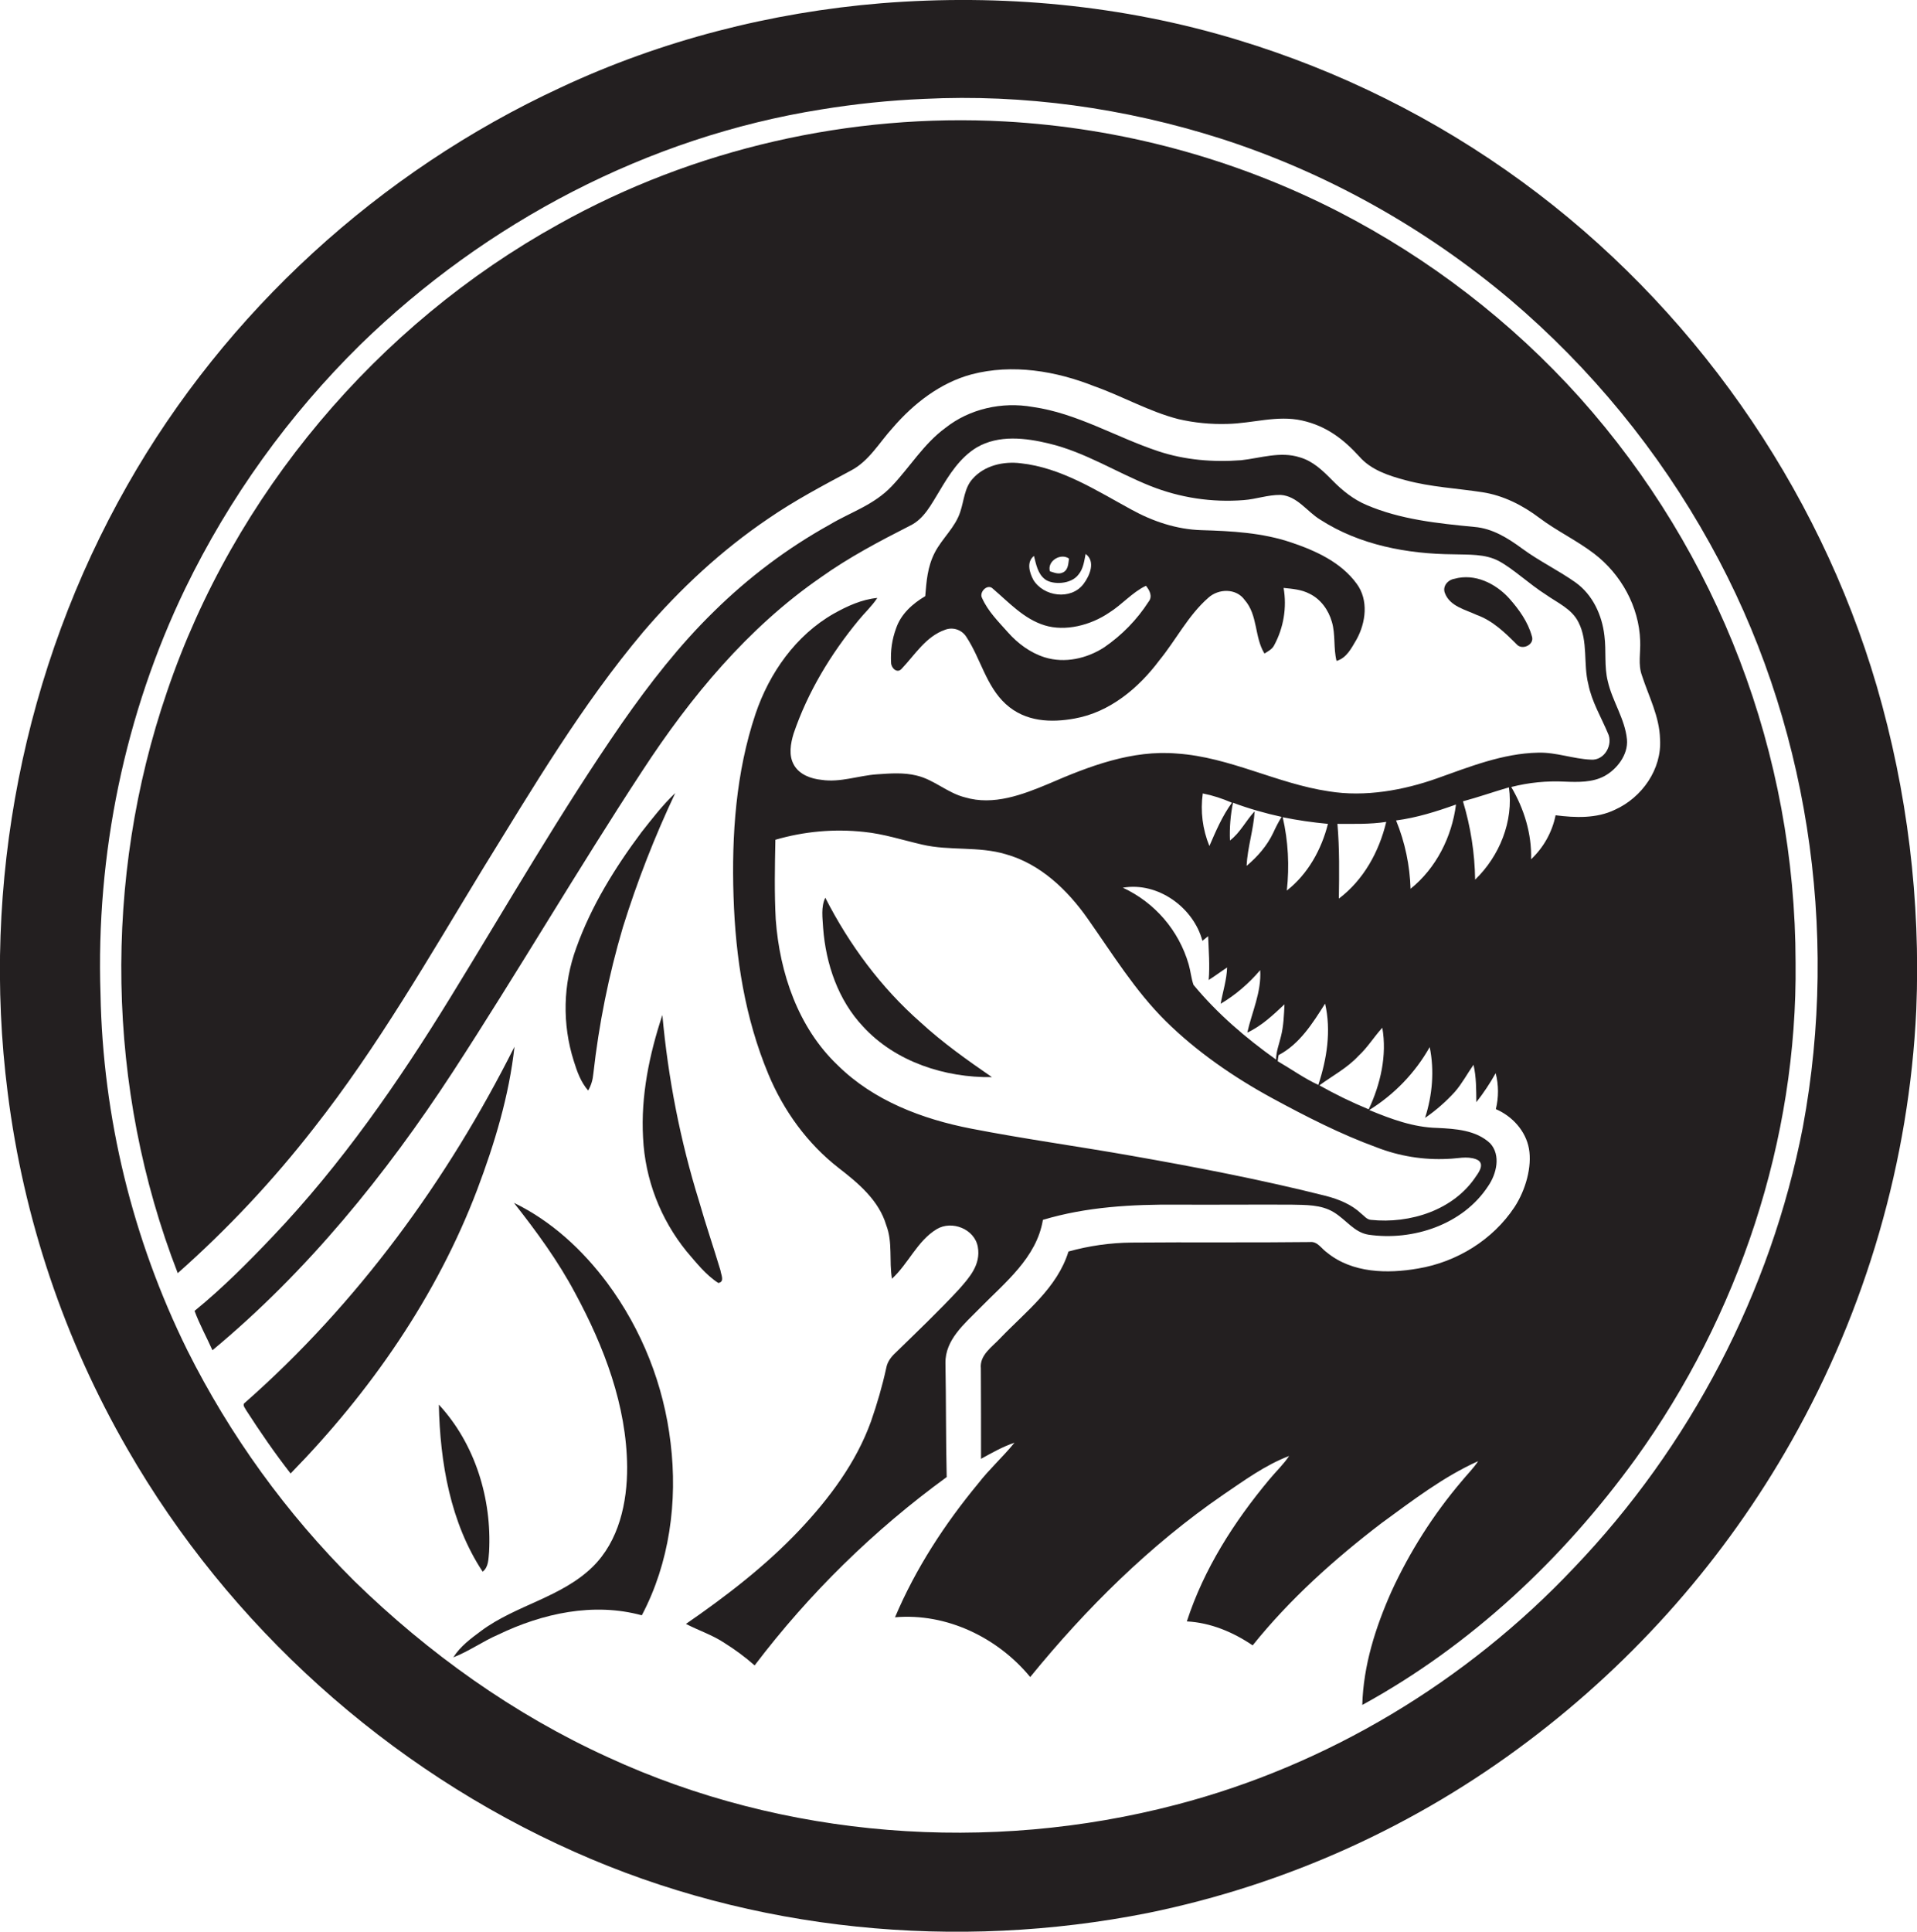 <?xml version="1.0" encoding="utf-8"?>
<!-- Generator: Adobe Illustrator 19.2.0, SVG Export Plug-In . SVG Version: 6.00 Build 0)  -->
<svg version="1.1" id="Layer_1" xmlns="http://www.w3.org/2000/svg" xmlns:xlink="http://www.w3.org/1999/xlink" x="0px" y="0px"
	 viewBox="0 0 1072 1080" style="enable-background:new 0 0 1072 1080;" xml:space="preserve">
<style type="text/css">
	.st0{fill:#231F20;}
</style>
<title>biseeise_Dinosaur_flat_black_logo_White_background_6cc9fbc5-9965-418f-bb2e-dcd8a94d5624</title>
<path class="st0" d="M287.7,585.2c-37.5,74.7-87.8,143.6-150.7,199c-1.8,1.2,0.1,3,0.7,4.3c7.8,12.1,16,24,24.8,35.3
	c44.5-45.5,81.7-99,104.4-158.8C276.6,639.3,284.7,612.6,287.7,585.2z"/>
<path class="st0" d="M273.5,867.6c1.6-29.6-7.8-60.4-28.1-82.3c0.7,32.3,6.4,66,24.5,93.4C273.3,876.1,273.1,871.5,273.5,867.6z"/>
<path class="st0" d="M358.7,465.3c-14.8,19.8-28,41.1-36.4,64.5c-7.5,20.4-8,42.8-1.4,63.5c1.8,5.8,3.9,11.7,8,16.4
	c1.7-2.9,2.6-6.1,2.9-9.4c3.1-27.7,8.6-55.1,16.5-81.8c8-25.7,17.8-50.8,29.3-75.1C370.6,450,364.7,457.7,358.7,465.3z"/>
<path class="st0" d="M339.6,717.3c-13.8-18.5-31.3-34.7-52.2-44.8c12.6,16,24.7,32.5,34.3,50.6c16.1,29.8,28.7,62.7,29,97
	c0.1,20-4.6,41.5-19.3,55.9c-17.5,17.1-42.9,21.4-62.2,35.7c-5.8,4.3-11.8,8.7-15.7,14.9c8.8-3.4,16.5-9,25.1-12.7
	c24.7-11.9,53.3-18.2,80.3-10.8c15.5-29.3,20.1-63.6,16.1-96.4C371.2,774.3,359,743.5,339.6,717.3z"/>
<path class="st0" d="M359.6,636c1.1,23.3,9.7,45.6,24.4,63.7c5.4,6.3,10.7,13.1,17.7,17.6c3.7-0.7,1.5-4.6,1.2-7
	c-3.9-13-8.3-25.8-12-38.8c-10.5-33.8-17.3-68.7-20.5-104C363.1,589.5,358.3,612.8,359.6,636z"/>
<path class="st0" d="M461.5,501.9c-2.5,5.3-1.5,11.3-1.2,16.9c1.5,20.1,8.4,40.4,22.4,55.2c18.1,19.7,45.8,28.6,72,28.2
	c-13.8-9.5-27.5-19.2-39.9-30.6C492.6,552.1,474.9,528.1,461.5,501.9z"/>
<path class="st0" d="M825.8,343.8c8.9,3.2,15.7,9.8,22.2,16.3c3.1,3.8,10.4,0.3,8.6-4.5c-2.2-8-7.2-14.9-12.6-21
	c-7.6-8.4-19.3-14.2-30.7-11c-3.7,0.6-6.8,4.2-5.3,8C810.8,339,819.4,340.8,825.8,343.8z"/>
<path class="st0" d="M1049.5,383.6c-32.9-112.3-103.8-213-198.3-282C802.9,66.3,749,39.5,691.8,22.2C627.6,2.7,559.8-3.5,493,1.8
	C431,6.9,369.7,22.6,313.4,49C212.3,95.8,126.2,174.4,71.2,271.3C13.1,373.4-10.6,494.4,4.3,610.9c8.8,70.2,31.6,138,67,199.3
	C128.1,909,217,989,321.2,1035.3c99.9,44.6,213.7,55.5,320.8,34.2c77.3-15.8,150-48.7,212.9-96.3c59.9-45.2,110-102.2,146.9-167.5
	c41.6-73.5,65.9-156.7,69.8-241.1C1074.1,503.5,1066.6,442.3,1049.5,383.6z M1008.2,630C990.4,722.3,945,808.9,880,876.7
	C820,940.2,742.3,987,657.7,1009c-104.7,27.4-219.1,18.9-317.6-26.5c-52.8-24-100.6-58.2-142-98.6c-37.9-37.7-69.5-81.3-93.4-129.1
	c-30.6-62-47.2-130-48.5-199.1c-2.6-77.9,13.5-156.5,47.4-226.7c24.6-50.7,57.8-96.9,98-136.4c70.1-68.3,160.7-116,257.6-131.4
	c19-3.1,38.2-5.1,57.4-5.9c56-2.8,112.4,5.1,165.8,22.1c59.3,19,114.5,50,162.1,90.1c45.2,38.4,83,84.6,111.7,136.4
	C1010.9,402.1,1028.7,519.7,1008.2,630z"/>
<path class="st0" d="M748.4,118.3c-58-29.7-121.5-46.8-186.5-50.4c-86.3-4.7-173.9,15.2-249.4,57.4
	C210.7,181.6,130.8,276.5,93.4,386.7c-35.9,104.6-34.1,221.9,6,325.1c27.8-24.6,53.3-51.8,76.1-81.1c35.8-45.5,64.6-95.9,94.7-145.3
	c27.9-45.2,55.1-91.2,89.4-132c20.5-24,43.9-45.8,70.1-63.5c14.7-10.1,30.4-18.4,46.1-26.8c10.2-5.3,15.9-15.7,23.4-23.9
	c11.7-13.6,26.6-25.2,44.1-29.9c22.9-6,47.2-1.9,68.8,6.7c15.8,5.6,30.5,14.1,46.8,18.3c9,2.1,18.3,3,27.6,2.7
	c13.9-0.3,27.7-5,41.6-1.9s23.4,10.7,32,20.1c6.6,7.6,16.6,10.8,26,13.3c14,3.8,28.6,4.5,42.9,6.7c11.7,1.8,22.5,7.3,31.9,14.4
	s20.8,12.5,30.5,19.9c15.1,11.5,25.2,29.7,25.8,48.8c0.3,6.5-1.3,13.2,1,19.4c3.8,11.7,9.8,22.9,10.1,35.5
	c1.1,16.8-10.1,32.7-25.2,39.5c-10.3,5-22.2,4.5-33.2,3.1c-1.9,9.4-6.7,18-13.7,24.6c0.4-14.2-3.9-28.2-11.1-40.4
	c9.8-2.5,19.8-3.5,29.9-3c7.5,0.3,15.5,0.5,22.2-3.1s13.4-11.8,12.6-20.5c-1.1-11.5-8.2-21.4-10.7-32.5c-2.1-8.3-0.8-17-1.9-25.5
	c-1.3-11.5-6.6-23-16.2-29.8s-20.3-11.9-29.8-18.9c-7.9-5.8-16.6-11.3-26.7-12.1c-20.5-2-41.3-4.1-60.4-12.3
	c-7.3-3.1-13.5-8.1-19-13.7s-10.9-10.8-18.2-12.9c-10.8-3.5-22,0.4-32.8,1.6c-15.6,1.2-31.5-0.1-46.3-5
	c-23.6-7.8-45.5-21.3-70.4-24.8c-17-3-35.2,1-48.8,11.8c-12,8.8-19.7,21.7-29.8,32.4s-23.1,14.6-34.8,21.6
	c-23.6,13.1-45.3,29.4-64.6,48.4c-19.4,18.9-36.1,40.4-51.6,62.6c-34.3,49.6-64.3,101.9-95.9,153.3c-29.1,47.4-61,93.4-99.5,133.8
	c-13.8,14.5-28,28.8-43.6,41.5c2.8,7.6,6.7,14.6,10,22c53-44,96.9-98.1,134.4-155.6c36.2-55.6,69.7-113,106.1-168.5
	c26.9-41.2,59-79.9,99.7-108c15.7-11.2,32.8-20.2,49.9-28.9c7.9-3.8,11.9-12,16.3-19.1c5.5-9.3,11.6-19,21.1-24.7
	c12.2-7.1,27.3-5.3,40.4-2.1c20.1,4.8,37.6,16.1,56.6,23.7c16.6,6.6,34.4,9.3,52.2,7.9c6.9-0.5,13.6-3,20.6-2.9
	c9.4,0.6,14.8,9.4,22.3,13.9c21.9,14.1,48.5,19.1,74.2,19.3c8.6,0.3,17.9-0.4,25.8,3.9s17,12.9,26,18.6c6.5,4.6,14.6,8,18.3,15.5
	c5.5,10.7,2.6,23.3,5.5,34.6c1.9,9.7,7.1,18.3,10.9,27.3c3.2,6.4-1.8,15.5-9.4,14.9c-10-0.4-19.5-4.2-29.6-3.9
	c-19.7,0.4-38.3,7.9-56.6,14.4s-40.1,10.6-60.5,7.2c-28.9-4.3-55.3-19.1-84.7-21.1c-25.2-2.2-49.3,7.1-71.9,16.9
	c-14.6,6.1-30.8,12.3-46.7,7.6c-9.8-2.4-17.3-9.9-27.1-12.2c-7.2-1.8-14.8-1.2-22.1-0.7c-10.4,0.7-20.6,4.7-31.1,3.1
	c-5.9-0.6-12.3-2.9-15.4-8.3s-1.9-12-0.2-17.6c7.9-23.2,20.8-44.5,36.3-63.3c3.4-4.2,7.5-7.9,10.5-12.5c-8.7,0.8-16.9,4.6-24.4,8.8
	c-21.2,12.1-36,33.2-43.7,56c-11,32.8-13.4,67.7-12.3,102.1s6.4,68,19.5,99.4c8.5,20.4,21.8,38.8,39.3,52.4
	c11,8.5,22.5,18.1,26.6,32c3.7,9.6,1.5,20,3.2,29.9c9.2-8.4,14.1-21.1,25-27.7c8.5-5.1,21.2-0.1,23,9.9s-4.8,17.2-10.5,23.7
	c-11.4,12.3-23.5,23.8-35.5,35.5c-2.5,2.3-4.6,5.1-5.2,8.5c-2.2,10.1-5.1,20-8.5,29.8c-8.3,23.1-23.3,43.1-40,60.8
	c-18.9,20-40.9,36.9-63.5,52.5c7.1,3.7,14.9,6.2,21.6,10.7c5.9,3.7,11.6,7.9,16.8,12.5c30.5-40.2,66.6-75.6,107.4-105.3
	c-0.5-21.2-0.3-42.5-0.7-63.7c-0.2-13.1,10.7-22,19-30.5c14.2-14.5,32-28.4,35.5-49.6c24.3-7.3,49.9-8.7,75.1-8.5
	c21.3,0.1,42.6-0.1,63.9,0c8,0.2,16.5-0.1,23.6,4.2s11.4,11.3,19.5,12.6c24.8,3.6,52.8-5.6,66.9-27.2c4.7-6.8,7.2-17.3,1.1-23.9
	c-7.9-7.4-19.3-8.1-29.6-8.6c-13.3-0.3-25.9-5-38-10c14-8.7,25.7-20.8,33.8-35.2c2.7,13.1,1.5,26.9-2.6,39.6
	c6.1-4.2,11.7-9.1,16.7-14.6c4-4.6,6.9-10.1,10.4-15.1c1.6,6.9,1.5,13.9,1.6,20.9c4-5.1,7.6-10.5,10.8-16.2
	c1.7,6.6,1.7,13.5,0.1,20.1c9.1,3.9,16.7,12.1,18.5,22.1s-1.8,23.1-8.1,32.7c-12.1,18.3-32.3,30.7-53.9,34.3
	c-17.1,3-36.8,2.6-50.9-8.9c-3.1-2.1-5.3-6.4-9.6-5.9c-33.2,0.4-66.4,0-99.6,0.3c-12,0.1-23.9,1.8-35.4,5
	c-6.3,20.4-23.9,33.6-38.1,48.4c-4.5,4.9-11.7,9.4-10.9,17c0.1,16.8,0.1,33.7,0.1,50.5c6-3.3,12.1-6.8,18.7-9
	c-6.4,7.9-14,14.7-20.2,22.7C528.3,852,512,877,500.5,904.2c28.8-2.5,57.4,11.3,75.6,33.4c31.3-38.4,66.9-73.7,107.9-101.9
	c11.8-8,23.5-16.6,36.9-21.7c-3.2,4.8-7.5,8.8-11.2,13.3c-19.6,23.5-36.5,49.9-46,79.2c13.3,0.7,25.9,6,36.8,13.4
	c20.8-25.9,45.7-48.2,72-68.3c17.3-12.6,34.5-25.9,54.1-34.7c-2.7,4.1-6.2,7.5-9.3,11.3c-15.8,18.6-29,39.4-39.2,61.6
	c-8.9,20-15.7,41.3-16.3,63.4c60.7-33.2,112.3-81.7,152.8-137.6c57.7-80,90.6-178.5,89.5-277.4c-0.1-116.5-43-229-120.7-315.9
	C845.1,179.7,799.3,144.5,748.4,118.3z M742.6,460.6c-3.6,14.3-11.2,28.1-23,37.3c1.5-13.7,0.8-27.6-2.3-41
	c8.3,1.7,16.7,2.9,25.2,3.7L742.6,460.6z M737.3,606.6c-8-3.7-15.2-8.9-22.8-13.3c0.1-1.2,0.3-2.3,0.5-3.4
	c11.8-6.2,19.1-17.9,26-28.8c3.5,15.2,1,30.9-3.8,45.5H737.3z M716.7,456.7c-1.8,2.9-3.3,5.8-4.7,8.9c-3.4,7.2-8.8,13.4-14.9,18.5
	c0.5-10.3,3.9-20.2,4.5-30.5c-4.9,5.2-8,11.9-13.8,16.3c-0.3-7.1,0.3-14.2,1.7-21.1C698.4,452.1,707.5,454.7,716.7,456.7z
	 M672.6,443.6c5.6,1.1,11.1,2.9,16.3,5.2c-5.4,7.4-9,15.9-12.6,24.2C672.5,463.7,671.2,453.6,672.6,443.6L672.6,443.6z M672.4,526
	l3.2-2.6c0.3,8.2,1,16.3,0.3,24.5c3.5-2.2,6.8-4.7,10.3-7c-0.2,6.9-2.4,13.5-3.6,20.3c8.4-5,15.8-11.4,22.1-18.8
	c0.8,12.2-4.6,23.3-7.2,34.9c8-3.7,14.5-9.9,20.8-15.8c-0.3,6-0.5,12.2-2,18c-1,4.3-2.7,8.4-2.7,12.9c-17-12.1-32.9-25.7-46.2-41.8
	c-1.3-3.8-1.6-7.7-2.7-11.5c-5.5-18.9-18.9-34.5-36.8-42.8C647.4,492.9,667.4,507.3,672.4,526z M769.9,641.5
	c12.6,4.9,26.2,7.1,39.7,6.4c5.2-0.1,10.7-1.7,15.8,0.2s2,6.8,0.1,9.4c-12.5,19.1-37,26.8-58.9,24.5c-2.3-0.2-3.7-2.2-5.4-3.5
	c-5.5-5.2-12.6-8-19.8-9.9c-35.8-9-72.1-16-108.5-22.4c-29.9-5.3-60-9.4-89.8-15.2c-27.3-5.3-54.6-15.6-74.7-35.5
	c-22.1-21-32.4-51.6-34.6-81.4c-0.8-14.8-0.5-29.7-0.2-44.6c16.1-4.7,32.9-6.2,49.5-4.4c11.1,1.1,21.7,4.6,32.6,7.1
	c15.4,3.6,31.5,0.8,46.8,5.4c19.3,5.4,34.5,20,45.8,36.1c13.8,19.6,26.5,40.3,43.6,57.2s37.9,31.3,59.4,43
	C730.3,624.2,749.6,634.1,769.9,641.5z M765.4,620.2c-9.5-3.9-18.7-8.4-27.6-13.4c7.4-5.4,15.6-9.7,21.9-16.5
	c5.1-4.7,8.7-10.7,13.3-15.7C775.7,590.1,772,606.1,765.4,620.2L765.4,620.2z M748.7,502.4c0.2-13.9,0.4-27.9-0.8-41.8
	c9.1,0,18.2,0.3,27.3-1.1C771.2,476.2,762.5,492,748.7,502.4z M788.8,497c-0.4-13.1-3.1-26.1-8.1-38.3c11.5-1.5,22.6-5,33.5-8.9
	c-2.3,18.1-11.1,35.6-25.4,47.1V497z M824.9,491.8c-0.2-14.8-2.5-29.6-6.8-43.8c8.6-2.3,17.1-5.3,25.7-7.8
	C846.5,459.1,838.5,478.7,824.9,491.8L824.9,491.8z"/>
<path class="st0" d="M744.8,347.7c2.1,7.1,0.8,14.6,2.6,21.8c5.7-1.6,8.4-7.3,11.2-12c5.2-9.4,6.8-22,0.1-31.1
	c-8.7-12-22.9-18.5-36.6-23.1c-16.2-5.5-33.3-6.4-50.2-6.9c-13.9-0.4-27.3-4.9-39.4-11.6c-19.5-10.6-39-23.3-61.7-25.8
	c-9.6-1.2-20.3,1.2-26.9,8.7c-4.6,5-4.8,12.2-6.9,18.4c-2.8,8.8-10.2,14.9-14.3,22.9s-4.6,16-5.3,24.3c-7.1,4.2-13.6,10-16.3,18
	c-2.3,6.2-3.2,12.7-2.8,19.3c0.1,3,3.5,6.2,6,3.2c7.4-7.8,13.5-18,24.2-21.7c4.4-1.7,9.4,0,11.9,4c8,12.1,11,27.4,22,37.5
	s25.5,10.5,38.6,8.1c19.6-3.5,35.7-17,47.3-32.5c9.4-11.5,16.1-25.1,27.4-35c5.7-5.2,15.6-5.4,20.3,1.2c7.5,8.5,5.4,20.8,11.1,30
	c2-1.3,4.3-2.4,5.4-4.6c5.3-9.8,7.2-21.1,5.3-32.1c4.9,0.5,10,0.9,14.4,3.2C738.5,334.9,742.9,341,744.8,347.7z M597.8,312.3
	c-0.4,2.7-0.4,6.1-3.1,7.6s-5.2,0.2-7.6-0.5C585.5,313.6,593.2,309,597.8,312.3z M578.2,310.8c1.2,4.7,2.1,10,6.2,13.1
	s14.6,3,18.8-2.8c2.6-3.2,3.1-7.4,3.9-11.4c5.7,4.2,2.3,12.2-1.2,16.8c-7,9.2-22.4,7.1-28.1-2.4
	C575.7,320.1,573.9,314.2,578.2,310.8z M642.3,336.4c-6.5,10.1-14.9,18.7-24.8,25.5c-9.7,6.3-22.1,9.1-33.3,5.6
	c-8-2.5-15-7.7-20.5-13.9s-11.2-11.8-14.5-19.2c-1.9-3.3,3.1-8.4,6.1-5.2c8.9,7.6,17.2,16.8,28.8,20.4s25.8,0,36.2-7.1
	c7.2-4.5,12.8-11.3,20.5-15C642.8,329.9,644.7,333.4,642.3,336.4z"/>
</svg>
